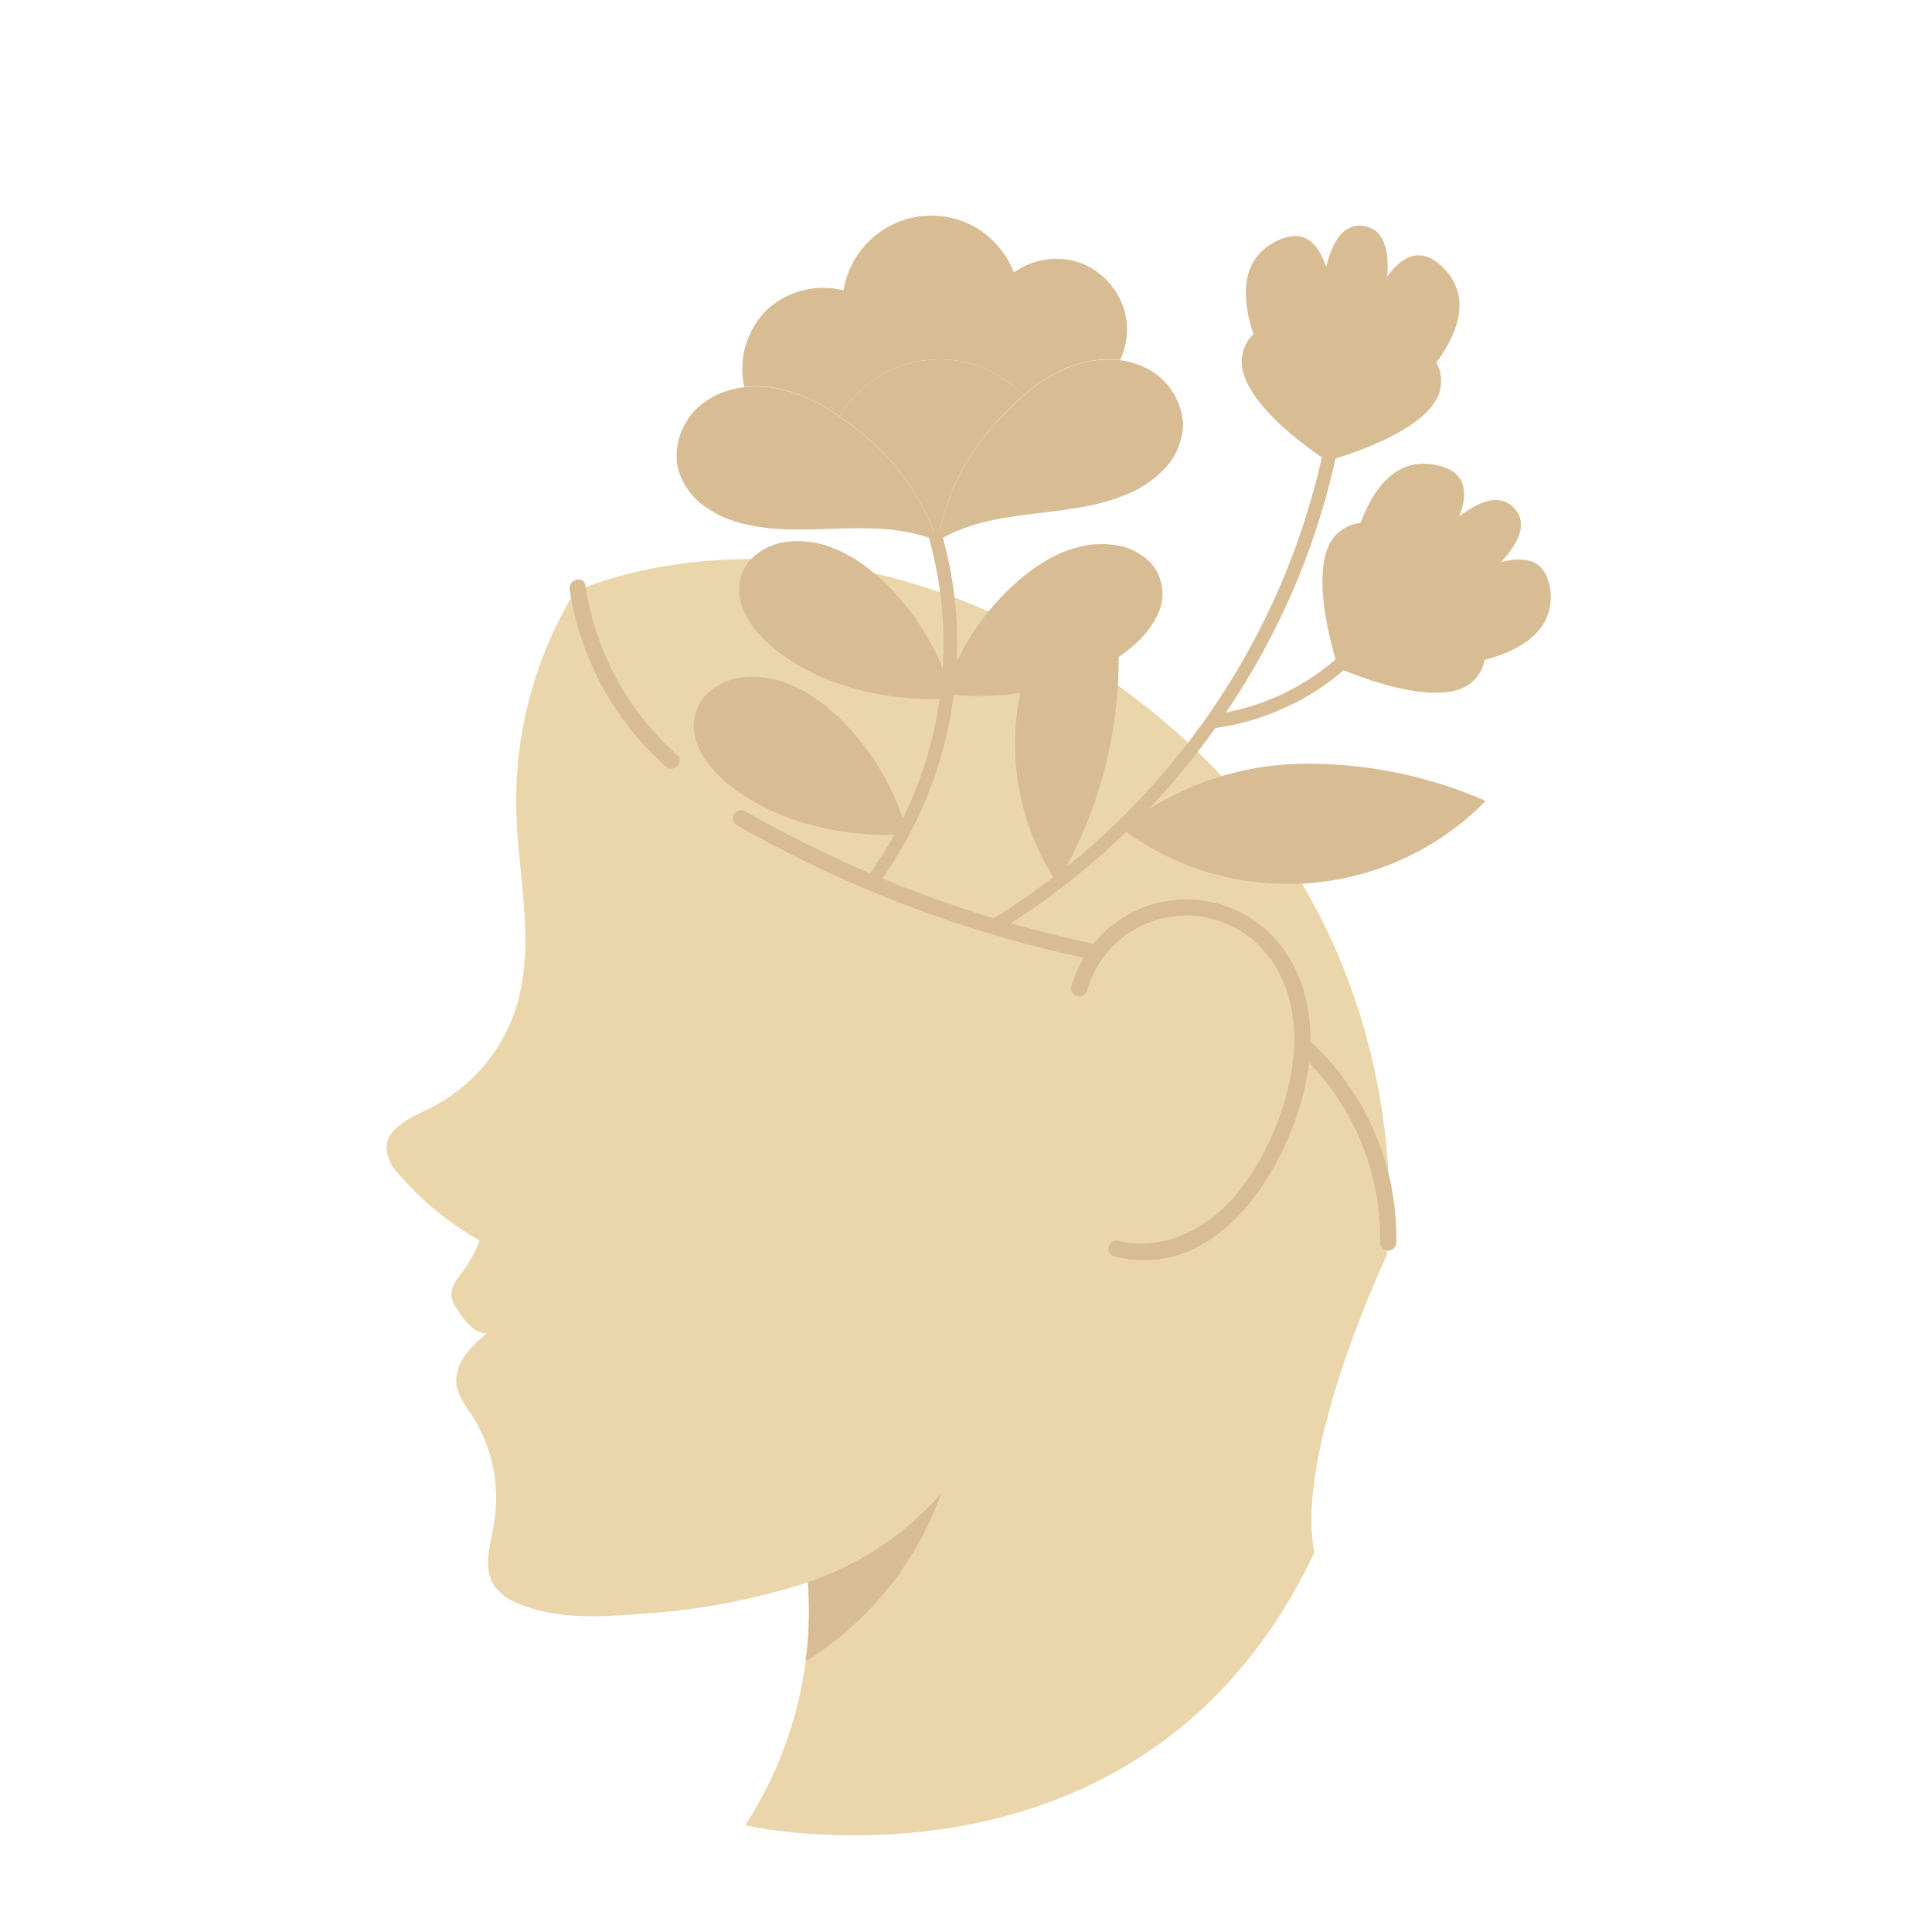 <?xml version="1.0" encoding="UTF-8"?> <svg xmlns="http://www.w3.org/2000/svg" width="100" height="100" viewBox="0 0 100 100" fill="none"> <path d="M71.774 64.975C71.774 65.016 66.987 75.052 68.032 80.353C59.139 99.175 38.568 94.48 38.568 94.48C40.232 91.919 41.302 89.019 41.7 85.991C41.882 84.632 41.92 83.257 41.813 81.89L41.48 82.013C38.703 82.871 35.831 83.388 32.929 83.551C30.879 83.715 28.752 83.797 26.855 83.013C26.351 82.835 25.909 82.514 25.584 82.09C24.979 81.188 25.369 79.999 25.558 78.927C25.91 76.94 25.494 74.894 24.395 73.202C24.062 72.784 23.809 72.31 23.646 71.802C23.421 70.705 24.292 69.752 25.184 69.024C24.888 68.997 24.609 68.875 24.389 68.675C24.116 68.426 23.881 68.138 23.692 67.819C23.535 67.614 23.424 67.376 23.369 67.122C23.298 66.61 23.687 66.164 23.995 65.749C24.343 65.278 24.622 64.76 24.825 64.211C23.241 63.315 21.824 62.151 20.637 60.771C20.291 60.431 20.068 59.986 20.002 59.505C19.95 58.428 21.206 57.865 22.17 57.403C23.223 56.891 24.163 56.174 24.936 55.294C25.709 54.413 26.299 53.388 26.671 52.277C27.747 49.017 26.834 45.485 26.722 42.061C26.612 38.04 27.66 34.072 29.741 30.63C29.872 31.254 30.043 31.869 30.254 32.47C31.899 37.381 35.892 41.241 40.393 43.748C44.894 46.254 49.984 47.602 55.028 48.781L57.042 49.263C57.64 48.521 58.416 47.943 59.298 47.582C60.382 47.175 61.563 47.101 62.689 47.369C63.816 47.636 64.837 48.233 65.623 49.084C66.838 50.411 67.335 52.236 67.443 54.056C68.889 55.471 70.022 57.174 70.769 59.055C71.515 60.936 71.857 62.953 71.774 64.975Z" fill="#EBD6AB"></path> <path d="M48.707 77.318C47.419 80.918 44.949 83.975 41.7 85.991C41.882 84.632 41.92 83.257 41.813 81.89C44.477 81.001 46.856 79.419 48.707 77.308V77.318Z" fill="#D8BD94"></path> <path d="M71.774 64.975C71.856 62.947 71.51 60.926 70.757 59.042C70.004 57.158 68.863 55.454 67.407 54.041C67.299 52.221 66.802 50.401 65.587 49.069C64.798 48.226 63.776 47.637 62.652 47.376C61.528 47.115 60.352 47.194 59.272 47.602C58.391 47.965 57.615 48.543 57.017 49.284C56.345 49.12 55.668 48.961 55.002 48.807C49.958 47.623 44.888 46.29 40.367 43.768C35.846 41.246 31.889 37.376 30.254 32.471C30.042 31.869 29.871 31.254 29.741 30.63C29.741 30.63 41.685 24.874 56.586 34.613C74.389 46.249 71.774 64.975 71.774 64.975Z" fill="#EBD6AB"></path> <path d="M66.51 49.243C65.845 48.271 64.917 47.51 63.834 47.048C62.752 46.586 61.56 46.442 60.398 46.635C59.237 46.827 58.155 47.346 57.279 48.133C56.403 48.919 55.769 49.939 55.453 51.073C55.431 51.178 55.449 51.288 55.505 51.379C55.561 51.471 55.65 51.538 55.754 51.566C55.858 51.594 55.968 51.582 56.063 51.531C56.157 51.48 56.229 51.395 56.263 51.293C56.526 50.351 57.042 49.498 57.756 48.83C58.471 48.161 59.355 47.702 60.313 47.502C61.27 47.302 62.264 47.369 63.187 47.696C64.109 48.023 64.923 48.597 65.541 49.355C66.966 51.078 67.228 53.487 66.817 55.614C66.415 57.816 65.493 59.89 64.126 61.663C62.645 63.503 60.302 64.816 57.898 64.226C57.791 64.196 57.676 64.21 57.579 64.265C57.482 64.32 57.41 64.411 57.38 64.518C57.351 64.626 57.364 64.741 57.419 64.838C57.474 64.935 57.565 65.006 57.673 65.036C62.927 66.359 66.464 60.766 67.51 56.419C68.084 54.01 67.956 51.324 66.51 49.243Z" fill="#D8BD94"></path> <path d="M35.051 39.083C32.484 36.799 30.802 33.685 30.3 30.287C30.218 29.774 29.408 29.979 29.485 30.512C30.024 34.053 31.783 37.295 34.457 39.677C34.867 40.036 35.456 39.442 35.051 39.083Z" fill="#D8BD94"></path> <path d="M67.802 53.877C67.402 53.513 66.807 54.107 67.207 54.471C68.568 55.719 69.648 57.242 70.376 58.939C71.104 60.635 71.464 62.467 71.431 64.313C71.431 64.425 71.475 64.532 71.554 64.61C71.633 64.689 71.74 64.734 71.851 64.734C71.963 64.734 72.07 64.689 72.148 64.61C72.227 64.532 72.272 64.425 72.272 64.313C72.307 62.356 71.927 60.414 71.156 58.615C70.385 56.816 69.242 55.201 67.802 53.877Z" fill="#D8BD94"></path> <path d="M69.657 33.644C67.953 35.305 65.798 36.428 63.46 36.873C64.959 34.661 66.223 32.299 67.233 29.825C68.108 27.671 68.782 25.44 69.247 23.161C69.334 22.726 68.647 22.618 68.555 23.054C66.897 31.035 62.708 38.269 56.612 43.681C54.926 45.174 53.109 46.512 51.183 47.679C50.799 47.91 51.209 48.469 51.593 48.238C56.044 45.528 59.894 41.936 62.906 37.683C65.66 37.301 68.217 36.043 70.201 34.095C70.519 33.767 69.975 33.331 69.657 33.644Z" fill="#D8BD94"></path> <path d="M49.491 31.809C49.388 30.422 49.145 29.048 48.769 27.708C48.646 27.278 47.989 27.519 48.112 27.949C48.919 30.895 49.054 33.985 48.507 36.99C47.959 39.995 46.744 42.839 44.95 45.311C44.688 45.67 45.216 46.126 45.462 45.762C48.406 41.73 49.833 36.789 49.491 31.809Z" fill="#D8BD94"></path> <path d="M60.256 24.284C59.666 24.895 58.946 25.364 58.149 25.658C56.612 26.273 54.9 26.412 53.233 26.622C51.568 26.832 49.912 27.134 48.523 28.006C48.977 25.468 50.218 23.137 52.07 21.342C52.356 21.038 52.659 20.75 52.977 20.481C53.651 19.877 54.42 19.389 55.253 19.035C56.112 18.675 57.049 18.541 57.975 18.645C58.366 18.692 58.748 18.795 59.108 18.953C59.721 19.206 60.248 19.631 60.625 20.177C61.003 20.723 61.215 21.366 61.235 22.029C61.194 22.875 60.846 23.676 60.256 24.284Z" fill="#D8BD94"></path> <path d="M48.523 28.005C46.985 27.349 45.303 27.308 43.653 27.354C42.002 27.401 40.275 27.523 38.645 27.149C37.814 26.984 37.03 26.634 36.353 26.124C35.675 25.61 35.21 24.863 35.046 24.028C34.967 23.37 35.078 22.704 35.367 22.109C35.656 21.514 36.111 21.014 36.676 20.67C37.234 20.328 37.861 20.113 38.511 20.04C39.175 19.965 39.846 20.006 40.495 20.163C41.557 20.441 42.556 20.915 43.443 21.562C43.637 21.685 43.817 21.818 43.996 21.957C46.099 23.455 47.682 25.571 48.528 28.011L48.523 28.005Z" fill="#D8BD94"></path> <path d="M52.07 21.332C50.218 23.126 48.978 25.457 48.523 27.995C47.677 25.558 46.093 23.444 43.991 21.947C43.812 21.808 43.633 21.675 43.438 21.552C43.912 20.752 44.565 20.072 45.346 19.566C46.127 19.06 47.014 18.743 47.938 18.638C48.863 18.533 49.799 18.644 50.673 18.962C51.547 19.28 52.336 19.796 52.977 20.471C52.659 20.74 52.356 21.028 52.07 21.332Z" fill="#D8BD94"></path> <path d="M57.975 18.635C57.049 18.531 56.112 18.665 55.253 19.025C54.42 19.378 53.651 19.867 52.977 20.47C52.336 19.796 51.547 19.28 50.673 18.962C49.799 18.644 48.863 18.533 47.938 18.638C47.014 18.742 46.127 19.06 45.346 19.566C44.565 20.072 43.912 20.751 43.438 21.552C42.556 20.907 41.562 20.432 40.506 20.152C39.857 19.996 39.185 19.955 38.522 20.029C38.367 19.33 38.389 18.603 38.585 17.914C38.781 17.225 39.145 16.596 39.645 16.082C40.17 15.582 40.814 15.223 41.516 15.039C42.217 14.854 42.954 14.85 43.658 15.026C43.776 14.31 44.061 13.631 44.49 13.046C44.919 12.46 45.481 11.984 46.129 11.657C46.776 11.329 47.492 11.159 48.218 11.16C48.944 11.161 49.66 11.334 50.307 11.664C51.3 12.188 52.072 13.052 52.48 14.099C52.965 13.754 53.525 13.527 54.113 13.438C54.702 13.349 55.303 13.4 55.868 13.586C56.508 13.818 57.073 14.22 57.503 14.748C57.933 15.276 58.211 15.911 58.308 16.585C58.394 17.286 58.279 17.997 57.975 18.635Z" fill="#D8BD94"></path> <path d="M59.923 31.799C59.19 33.444 57.247 34.531 55.643 35.157C53.633 35.88 51.491 36.158 49.363 35.971C49.153 35.971 48.999 35.459 49.03 35.377C49.768 33.403 50.966 31.633 52.526 30.215C53.905 28.969 55.684 27.944 57.616 28.201C58.023 28.238 58.419 28.356 58.779 28.548C59.14 28.739 59.459 29.001 59.718 29.318C59.971 29.675 60.124 30.094 60.16 30.53C60.197 30.967 60.114 31.405 59.923 31.799Z" fill="#D8BD94"></path> <path d="M38.455 31.512C39.111 33.193 41.018 34.367 42.556 35.064C44.536 35.882 46.67 36.258 48.81 36.166C49.02 36.166 49.194 35.653 49.169 35.587C48.519 33.583 47.403 31.761 45.913 30.271C44.591 28.964 42.838 27.857 40.921 28.026C40.512 28.047 40.111 28.148 39.742 28.324C39.373 28.5 39.041 28.747 38.768 29.051C38.501 29.396 38.331 29.806 38.276 30.239C38.221 30.671 38.283 31.111 38.455 31.512Z" fill="#D8BD94"></path> <path d="M36.097 38.545C36.753 40.226 38.66 41.395 40.198 42.092C42.178 42.909 44.312 43.287 46.452 43.199C46.667 43.199 46.836 42.687 46.816 42.615C46.174 40.61 45.066 38.787 43.581 37.294C42.259 35.992 40.506 34.885 38.594 35.049C38.185 35.069 37.784 35.171 37.415 35.347C37.045 35.523 36.714 35.77 36.441 36.074C36.165 36.416 35.988 36.827 35.928 37.262C35.867 37.697 35.926 38.14 36.097 38.545Z" fill="#D8BD94"></path> <path d="M57.222 28.513C58.673 34.323 57.791 40.471 54.766 45.639H54.679C52.919 42.974 52.207 39.751 52.68 36.593C53.153 33.434 54.778 30.561 57.242 28.529L57.222 28.513Z" fill="#D8BD94"></path> <path d="M76.9 41.456C74.447 43.956 71.165 45.472 67.671 45.719C64.178 45.966 60.715 44.928 57.934 42.799L58.083 42.846C60.705 40.779 63.926 39.618 67.263 39.534C70.577 39.469 73.865 40.125 76.9 41.456Z" fill="#D8BD94"></path> <path d="M56.396 48.807C50.139 47.468 44.127 45.168 38.573 41.989C38.477 41.933 38.361 41.917 38.253 41.945C38.145 41.974 38.053 42.044 37.996 42.141C37.94 42.237 37.924 42.352 37.953 42.46C37.981 42.568 38.051 42.661 38.148 42.717C43.766 45.926 49.848 48.247 56.176 49.596C56.704 49.73 56.909 48.92 56.396 48.807Z" fill="#D8BD94"></path> <path d="M68.699 23.859C68.514 23.633 61.43 14.863 66.038 12.494C67.412 11.787 68.207 12.494 68.642 13.812C68.976 12.438 69.57 11.541 70.595 11.7C71.621 11.859 71.913 12.899 71.805 14.304C72.63 13.176 73.599 12.766 74.691 13.848C78.377 17.503 68.955 23.7 68.699 23.859Z" fill="#D8BD94"></path> <path d="M74.558 20.107C74.127 22.429 68.699 23.859 68.699 23.859C68.699 23.859 63.983 20.891 64.285 18.502C64.588 16.113 68.032 16.293 69.411 19.307C71.662 16.857 74.988 17.759 74.558 20.107Z" fill="#D8BD94"></path> <path d="M69.268 34.577C69.268 34.29 69.268 23.013 74.332 24.069C75.87 24.381 76.029 25.422 75.537 26.729C76.654 25.868 77.685 25.54 78.382 26.309C79.079 27.078 78.654 28.067 77.685 29.097C79.038 28.739 80.053 29.02 80.248 30.553C80.776 35.7 69.555 34.603 69.268 34.577Z" fill="#D8BD94"></path> <path d="M76.167 35.326C74.358 36.864 69.268 34.572 69.268 34.572C69.268 34.572 67.463 29.277 69.211 27.626C70.959 25.976 73.517 28.262 72.702 31.476C75.957 30.979 77.977 33.773 76.167 35.326Z" fill="#D8BD94"></path> <path d="M42.889 67.363C45.618 67.363 47.831 65.151 47.831 62.422C47.831 59.693 45.618 57.48 42.889 57.48C40.16 57.48 37.948 59.693 37.948 62.422C37.948 65.151 40.16 67.363 42.889 67.363Z" fill="#EBD6AB"></path> </svg> 